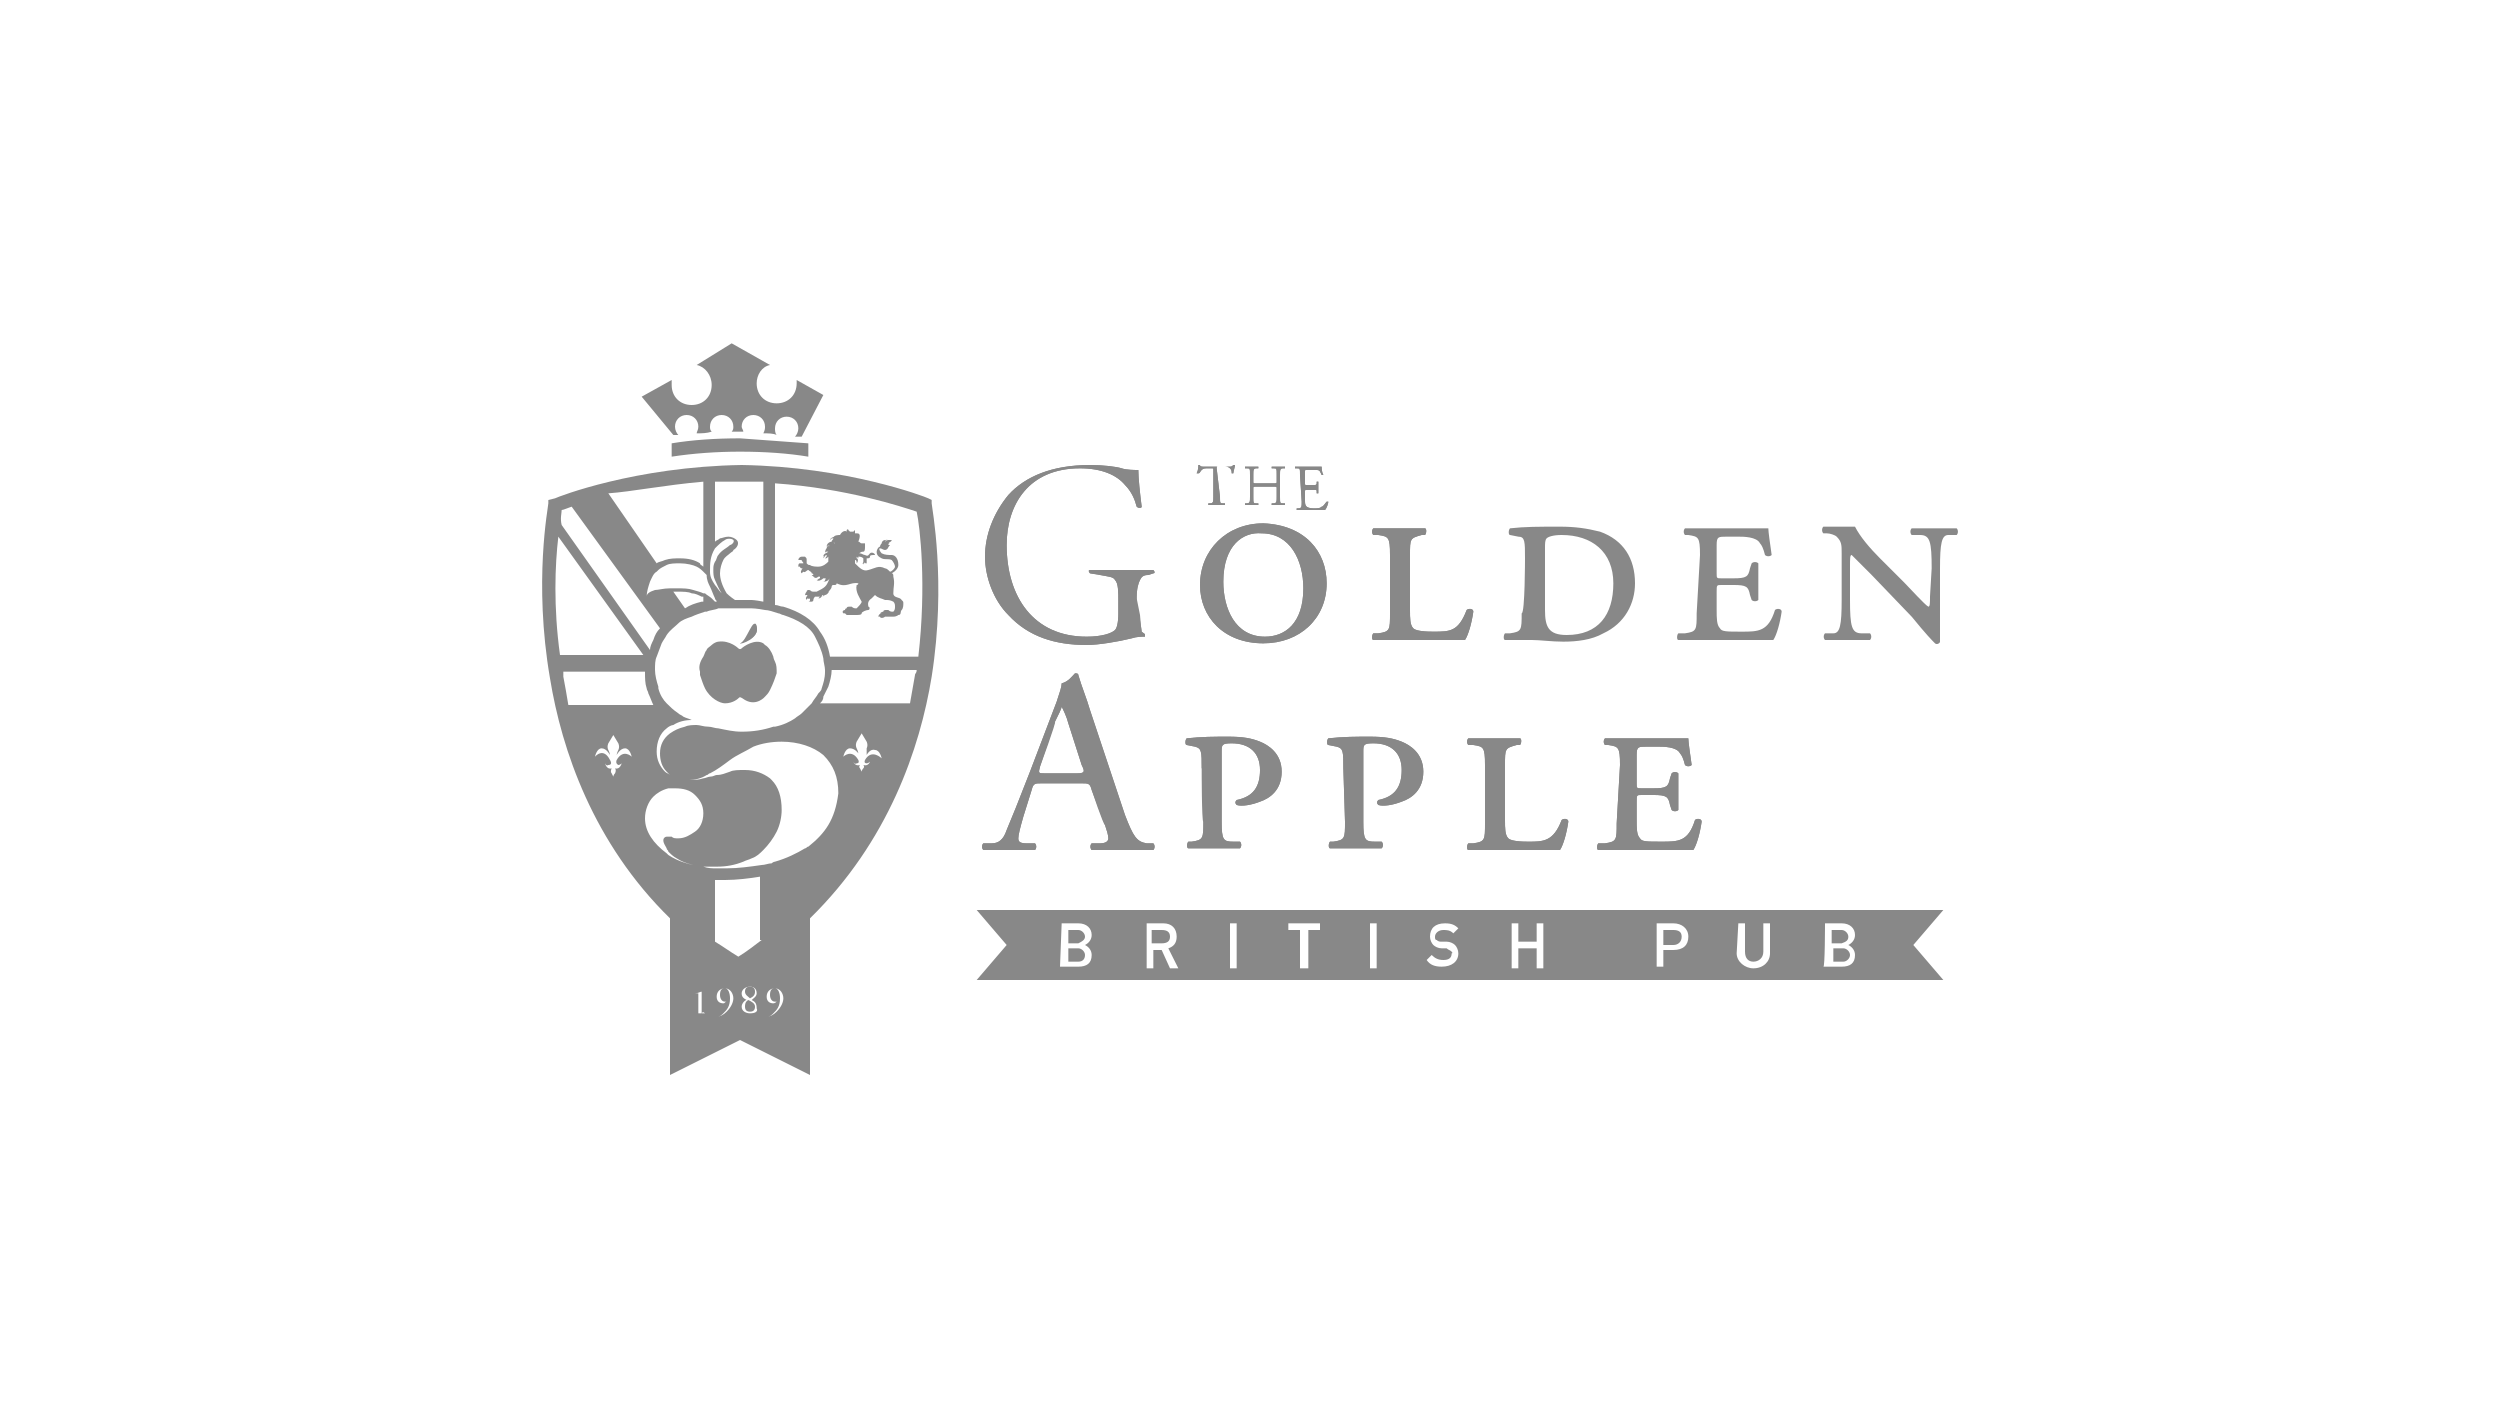 <?xml version="1.0" encoding="UTF-8"?> <svg xmlns="http://www.w3.org/2000/svg" xmlns:xlink="http://www.w3.org/1999/xlink" version="1.1" id="Calque_2_00000066512678909025643700000009506336537918276486_" x="0px" y="0px" viewBox="0 0 150 85" style="enable-background:new 0 0 150 85;" xml:space="preserve"> <style type="text/css"> .st0{fill:none;} .st1{fill:#888888;} </style> <rect y="0" class="st0" width="150" height="85"></rect> <g> <g id="logos-clients-couleurs"> <g> <g> <path class="st1" d="M100.9,56.2c0-0.3-0.2-0.4-0.5-0.4h-0.6v0.9h0.6C100.7,56.7,100.9,56.5,100.9,56.2L100.9,56.2z"></path> <path class="st1" d="M110.9,56.2c0-0.2-0.2-0.4-0.4-0.4h-0.6v0.8h0.6C110.8,56.5,110.9,56.4,110.9,56.2z"></path> <path class="st1" d="M70.2,56.2c0-0.3-0.2-0.4-0.5-0.4h-0.6v0.8h0.6C70,56.6,70.2,56.5,70.2,56.2L70.2,56.2z"></path> <path class="st1" d="M111,57.3c0-0.2-0.2-0.4-0.4-0.4h-0.6v0.8h0.6C110.8,57.7,111,57.5,111,57.3z"></path> <path class="st1" d="M65.1,57.3c0-0.2-0.2-0.4-0.4-0.4h-0.6v0.8h0.6C65,57.7,65.1,57.5,65.1,57.3z"></path> <path class="st1" d="M116.6,58.8l-1.8-2.1l1.8-2.1H58.6l1.8,2.1l-1.8,2.1L116.6,58.8z M109.5,55.4h1c0.5,0,0.8,0.3,0.8,0.7 c0,0.3-0.2,0.5-0.4,0.6c0.2,0.1,0.4,0.3,0.4,0.6c0,0.5-0.3,0.7-0.8,0.7h-1.1C109.5,58.1,109.5,55.4,109.5,55.4z M104.3,55.4h0.4 v1.7c0,0.4,0.2,0.6,0.5,0.6c0.3,0,0.6-0.2,0.6-0.6v-1.7h0.4v1.8c0,0.5-0.4,0.9-1,0.9c-0.5,0-1-0.4-1-0.9L104.3,55.4L104.3,55.4z M99.4,55.4h1c0.5,0,0.9,0.3,0.9,0.8c0,0.5-0.3,0.8-0.9,0.8v0h-0.6v1h-0.4V55.4z M90.7,55.4h0.4v1.1h1.1v-1.1h0.4v2.7h-0.4v-1.2 h-1.1v1.2h-0.4V55.4z M87.1,57.1C87,57,86.9,57,86.8,56.9l-0.3,0c-0.2,0-0.4-0.1-0.5-0.2c-0.1-0.1-0.2-0.3-0.2-0.5 c0-0.5,0.3-0.8,0.9-0.8c0.4,0,0.6,0.1,0.8,0.3L87.2,56c-0.2-0.2-0.4-0.2-0.6-0.2c-0.3,0-0.5,0.2-0.5,0.4c0,0.1,0,0.2,0.1,0.2 c0.1,0.1,0.2,0.1,0.3,0.1l0.3,0c0.2,0,0.4,0.1,0.5,0.2c0.1,0.1,0.2,0.3,0.2,0.5c0,0.5-0.4,0.8-1,0.8v0c-0.4,0-0.7-0.1-0.9-0.4 l0.3-0.3c0.2,0.2,0.4,0.3,0.7,0.3c0.3,0,0.5-0.1,0.5-0.4C87.2,57.2,87.1,57.1,87.1,57.1z M82.2,55.4h0.4v2.7h-0.4V55.4z M77.3,55.4h1.9v0.4c0,0-0.7,0-0.7,0v2.3H78v-2.3h-0.7L77.3,55.4L77.3,55.4z M73.8,55.4l0.4,0v2.7h-0.4V55.4L73.8,55.4z M68.8,55.4h1c0.5,0,0.8,0.3,0.8,0.8c0,0.4-0.2,0.6-0.5,0.7l0.6,1.2h-0.5L69.7,57h-0.5v1.1h-0.4C68.8,58.1,68.8,55.4,68.8,55.4z M63.7,55.4h1c0.5,0,0.8,0.3,0.8,0.7c0,0.3-0.2,0.5-0.4,0.6c0.2,0.1,0.4,0.3,0.4,0.6c0,0.5-0.3,0.7-0.8,0.7h-1.1L63.7,55.4 L63.7,55.4z"></path> <path class="st1" d="M65.1,56.2c0-0.2-0.2-0.4-0.4-0.4h-0.6v0.8h0.6C64.9,56.5,65.1,56.4,65.1,56.2z"></path> </g> <path class="st1" d="M68.4,36.9c0,0.4,0.1,0.9,0.1,1c0.1,0.1,0.2,0.1,0.2,0.2c0,0,0,0.1,0,0.1c-0.2,0-0.5,0-0.8,0.1 c-0.8,0.2-2,0.4-2.7,0.4c-1.9,0-3.5-0.5-4.7-1.8c-0.9-0.9-1.4-2.3-1.4-3.5c0-1.3,0.5-2.6,1.4-3.7c1-1.1,2.6-1.8,4.9-1.8 c0.8,0,1.6,0.1,1.9,0.2c0.3,0.1,0.8,0.1,1,0.1c0,0.5,0.1,1.4,0.2,2.2c0,0.1-0.2,0.1-0.3,0c-0.1-0.4-0.3-0.9-0.7-1.3 c-0.5-0.6-1.4-1-2.7-1c-3.1,0-4.4,2.2-4.4,4.6c0,3.1,1.6,5.5,4.8,5.5c0.9,0,1.5-0.2,1.7-0.4c0.1-0.1,0.2-0.4,0.2-1v-0.7 c0-0.6,0-1.1-0.2-1.3c-0.1-0.2-0.4-0.2-0.9-0.3l-0.6-0.1c-0.1-0.1-0.1-0.2,0-0.2c0.5,0,1.4,0,2.1,0c0.6,0,1.2,0,1.7,0 c0.1,0.1,0.1,0.2,0,0.2l-0.3,0.1c-0.3,0-0.4,0.1-0.5,0.3c-0.1,0.2-0.2,0.5-0.2,1.1L68.4,36.9C68.4,36.9,68.4,36.9,68.4,36.9z"></path> <path class="st1" d="M79.6,35c0,2.1-1.6,3.6-3.8,3.6c-2.4,0-3.8-1.6-3.8-3.5c0-2.1,1.6-3.7,3.8-3.7C78.3,31.5,79.6,33.1,79.6,35 L79.6,35L79.6,35z M73.4,34.9c0,1.6,0.7,3.3,2.5,3.3c1.2,0,2.3-0.8,2.3-2.9c0-1.7-0.8-3.3-2.5-3.3C74.6,31.9,73.4,32.7,73.4,34.9 L73.4,34.9C73.4,34.9,73.4,34.9,73.4,34.9z"></path> <path class="st1" d="M83.4,33.3c0-1.1-0.1-1.1-0.7-1.2l-0.3,0c-0.1-0.1-0.1-0.3,0-0.4c0.6,0,1.1,0,1.6,0c0.5,0,1,0,1.5,0 c0.1,0,0.1,0.3,0,0.4l-0.2,0c-0.7,0.2-0.7,0.2-0.7,1.2v3.3c0,0.5,0,0.9,0.2,1.1c0.1,0.1,0.4,0.2,1.2,0.2c1,0,1.5,0,2-1.3 c0.1-0.1,0.4-0.1,0.4,0.1c-0.1,0.7-0.3,1.4-0.5,1.7c-1,0-1.8,0-2.6,0H84c-0.5,0-1,0-1.6,0c-0.1,0-0.1-0.3,0-0.4l0.3,0 c0.7-0.1,0.7-0.2,0.7-1.2L83.4,33.3L83.4,33.3L83.4,33.3L83.4,33.3z"></path> <g> <path class="st1" d="M65.5,47.4C65.4,47,65.3,47,64.9,47h-2.4c-0.4,0-0.5,0-0.6,0.4L61.4,49c-0.2,0.7-0.3,1.1-0.3,1.3 c0,0.2,0.1,0.3,0.5,0.3l0.5,0c0.1,0.1,0.1,0.3,0,0.4c-0.4,0-0.9,0-1.6,0c-0.5,0-1.1,0-1.5,0c-0.1-0.1-0.1-0.3,0-0.4l0.5,0 c0.4,0,0.7-0.2,0.9-0.8c0.3-0.7,0.7-1.7,1.4-3.5l1.6-4.2c0.2-0.6,0.3-0.9,0.3-1.1c0.4-0.1,0.6-0.4,0.8-0.6c0.1,0,0.2,0,0.2,0.1 c0.2,0.7,0.5,1.4,0.7,2.1l2.1,6.3c0.5,1.3,0.7,1.6,1.3,1.7l0.4,0c0.1,0.1,0.1,0.3,0,0.4c-0.6,0-1.2,0-1.9,0c-0.7,0-1.3,0-1.8,0 c-0.1-0.1-0.1-0.3,0-0.4l0.5,0c0.3,0,0.5-0.1,0.5-0.3c0-0.2-0.1-0.5-0.2-0.8C66.2,49.5,65.5,47.4,65.5,47.4z M62.4,46 c-0.1,0.4-0.1,0.4,0.3,0.4h1.9c0.5,0,0.5-0.1,0.3-0.5l-0.8-2.5c-0.1-0.4-0.3-0.8-0.4-1h0c0,0.1-0.2,0.5-0.4,0.9 C63.4,43.3,62.4,46,62.4,46L62.4,46L62.4,46z"></path> <path class="st1" d="M72.1,46.1c0-1,0-1.2-0.4-1.3l-0.5-0.1c-0.1,0-0.1-0.3,0-0.4c0.9-0.1,1.7-0.1,2.5-0.1 c0.9,0,1.4,0.1,1.9,0.3c0.5,0.2,1.3,0.7,1.3,1.8c0,1.1-0.7,1.6-1.3,1.8c-0.5,0.2-1.1,0.3-1.4,0.2c-0.1-0.1-0.1-0.2,0-0.3 c1-0.2,1.4-0.8,1.4-1.8c0-1-0.6-1.6-1.7-1.6c-0.6,0-0.6,0.1-0.6,0.5v4.2c0,1.1,0.1,1.2,0.7,1.2l0.4,0c0.1,0.1,0.1,0.3,0,0.4 c-0.7,0-1.2,0-1.6,0c-0.5,0-1,0-1.5,0c-0.1,0-0.1-0.3,0-0.4l0.2,0c0.7-0.1,0.7-0.2,0.7-1.2V46.1C72.1,46.1,72.1,46.1,72.1,46.1z "></path> <path class="st1" d="M80.6,46.1c0-1,0-1.2-0.4-1.3l-0.5-0.1c-0.1,0-0.1-0.3,0-0.4c0.9-0.1,1.7-0.1,2.5-0.1 c0.9,0,1.4,0.1,1.9,0.3c0.5,0.2,1.3,0.7,1.3,1.8c0,1.1-0.7,1.6-1.3,1.8c-0.5,0.2-1.1,0.3-1.4,0.2c-0.1-0.1-0.1-0.2,0-0.3 c1-0.2,1.4-0.8,1.4-1.8c0-1-0.6-1.6-1.7-1.6c-0.6,0-0.6,0.1-0.6,0.5v4.2c0,1.1,0.1,1.2,0.7,1.2l0.4,0c0.1,0.1,0.1,0.3,0,0.4 c-0.7,0-1.2,0-1.6,0c-0.5,0-1,0-1.5,0c-0.1,0-0.1-0.3,0-0.4l0.2,0c0.7-0.1,0.7-0.2,0.7-1.2L80.6,46.1L80.6,46.1 C80.6,46.1,80.6,46.1,80.6,46.1z"></path> <path class="st1" d="M89.1,45.9c0-1.1-0.1-1.1-0.7-1.2l-0.3,0c-0.1-0.1-0.1-0.3,0-0.4c0.6,0,1.1,0,1.6,0c0.5,0,1,0,1.5,0 c0.1,0,0.1,0.3,0,0.4l-0.2,0c-0.7,0.2-0.7,0.2-0.7,1.2v3.3c0,0.5,0,0.9,0.2,1.1c0.1,0.1,0.4,0.2,1.2,0.2c0.9,0,1.5,0,2-1.3 c0.1-0.1,0.4-0.1,0.4,0.1c-0.1,0.7-0.3,1.4-0.5,1.7c-1,0-1.8,0-2.6,0h-1.3c-0.5,0-1,0-1.6,0c-0.1,0-0.1-0.3,0-0.4l0.3,0 c0.7-0.1,0.7-0.2,0.7-1.2V45.9L89.1,45.9L89.1,45.9z"></path> <path class="st1" d="M97.2,45.9c0-1.1-0.1-1.1-0.7-1.2l-0.2,0c-0.1-0.1-0.1-0.3,0-0.4c0.5,0,0.9,0,1.4,0h2.2c0.7,0,1.3,0,1.4,0 c0,0.2,0.1,0.9,0.2,1.6c-0.1,0.1-0.3,0.1-0.4,0c-0.1-0.4-0.2-0.6-0.3-0.7c-0.2-0.4-1-0.4-1.3-0.4h-0.7c-0.5,0-0.6,0-0.6,0.5v1.7 c0,0.3,0,0.3,0.3,0.3h0.7c0.8,0,0.9-0.1,1-0.6l0.1-0.3c0.1-0.1,0.3-0.1,0.4,0c0,0.5,0,0.7,0,1.1c0,0.4,0,0.7,0,1.1 c-0.1,0.1-0.3,0.1-0.4,0l-0.1-0.3c-0.1-0.5-0.2-0.6-1-0.6h-0.7c-0.3,0-0.3,0-0.3,0.4v1.1c0,0.5,0,0.9,0.2,1.1 c0.1,0.2,0.4,0.2,1.3,0.2c1,0,1.6,0,2-1.3c0.1-0.1,0.4-0.1,0.4,0.1c-0.1,0.7-0.3,1.4-0.5,1.7c-1,0-1.8,0-2.6,0h-1.4 c-0.5,0-1,0-1.7,0c-0.1,0-0.1-0.3,0-0.4l0.4,0c0.7-0.1,0.7-0.2,0.7-1.2L97.2,45.9C97.2,45.9,97.2,45.9,97.2,45.9z"></path> </g> <g> <path class="st1" d="M73.2,29.8c0,0.4,0,0.4,0.2,0.4l0.1,0c0,0,0,0.1,0,0.1c-0.2,0-0.3,0-0.5,0c-0.1,0-0.3,0-0.5,0 c0,0,0-0.1,0-0.1l0.1,0c0.2,0,0.2-0.1,0.2-0.4v-1.6c0-0.1,0-0.1-0.1-0.1h-0.2c-0.2,0-0.3,0-0.4,0.1c-0.1,0.1-0.1,0.2-0.2,0.2 c0,0-0.1,0-0.1,0c0.1-0.2,0.1-0.4,0.1-0.5c0,0,0.1,0,0.1,0c0,0.1,0.1,0.1,0.3,0.1h1.4c0.2,0,0.2,0,0.3-0.1c0,0,0.1,0,0.1,0 c0,0.1-0.1,0.4-0.1,0.5c0,0-0.1,0-0.1,0c0-0.1,0-0.2-0.1-0.3c-0.1-0.1-0.2-0.1-0.4-0.1h-0.3c-0.1,0-0.1,0-0.1,0.1L73.2,29.8 L73.2,29.8L73.2,29.8z"></path> <path class="st1" d="M75.4,29.2c-0.2,0-0.2,0-0.2,0.1v0.5c0,0.4,0,0.4,0.2,0.4l0.1,0c0,0,0,0.1,0,0.1c-0.2,0-0.3,0-0.4,0 c-0.2,0-0.3,0-0.4,0c0,0,0-0.1,0-0.1l0.1,0c0.2,0,0.2-0.1,0.2-0.4v-1.3c0-0.4,0-0.4-0.2-0.4l-0.1,0c0,0,0-0.1,0-0.1 c0.2,0,0.3,0,0.4,0c0.1,0,0.3,0,0.4,0c0,0,0,0.1,0,0.1l-0.1,0c-0.2,0-0.2,0.1-0.2,0.4v0.4c0,0.1,0,0.1,0.2,0.1h1 c0.2,0,0.2,0,0.2-0.1v-0.4c0-0.4,0-0.4-0.2-0.4l-0.1,0c0,0,0-0.1,0-0.1c0.2,0,0.3,0,0.4,0c0.1,0,0.3,0,0.4,0c0,0,0,0.1,0,0.1 l-0.1,0c-0.2,0-0.2,0.1-0.2,0.4v1.3c0,0.4,0,0.4,0.2,0.4l0.1,0c0,0,0,0.1,0,0.1c-0.2,0-0.3,0-0.4,0c-0.1,0-0.3,0-0.4,0 c0,0,0-0.1,0-0.1l0.1,0c0.2,0,0.2-0.1,0.2-0.4v-0.5c0-0.1,0-0.1-0.2-0.1H75.4z"></path> <path class="st1" d="M78,28.5c0-0.4,0-0.4-0.2-0.4l-0.1,0c0,0,0-0.1,0-0.1c0.2,0,0.3,0,0.4,0h0.7c0.2,0,0.4,0,0.5,0 c0,0.1,0,0.3,0.1,0.5c0,0-0.1,0-0.1,0c-0.1-0.2-0.1-0.3-0.3-0.3c-0.1,0-0.2,0-0.3,0h-0.3c-0.1,0-0.1,0-0.1,0.1v0.7 c0,0.1,0,0.1,0.1,0.1h0.2c0.1,0,0.3,0,0.3,0c0,0,0.1,0,0.1-0.1l0-0.1c0,0,0.1,0,0.1,0c0,0.1,0,0.2,0,0.4c0,0.1,0,0.3,0,0.3 c0,0-0.1,0-0.1,0l0-0.1c0-0.1,0-0.1-0.1-0.1c0,0-0.1,0-0.3,0h-0.2c-0.1,0-0.1,0-0.1,0.1v0.5c0,0.2,0,0.3,0.1,0.4 c0,0,0.1,0.1,0.4,0.1c0.3,0,0.4,0,0.5-0.1c0.1,0,0.2-0.2,0.3-0.3c0,0,0.1,0,0.1,0c0,0.1-0.1,0.4-0.2,0.5c-0.3,0-0.6,0-0.9,0 h-0.3c-0.2,0-0.3,0-0.5,0c0,0,0-0.1,0-0.1l0.1,0c0.2,0,0.2-0.1,0.2-0.4L78,28.5L78,28.5L78,28.5C78,28.5,78,28.5,78,28.5z"></path> </g> <g> <path class="st1" d="M68.4,36.9c0,0.4,0.1,0.9,0.1,1c0.1,0.1,0.2,0.1,0.2,0.2c0,0,0,0.1,0,0.1c-0.2,0-0.5,0-0.8,0.1 c-0.8,0.2-2,0.4-2.7,0.4c-1.9,0-3.5-0.5-4.7-1.8c-0.9-0.9-1.4-2.3-1.4-3.5c0-1.3,0.5-2.6,1.4-3.7c1-1.1,2.6-1.8,4.9-1.8 c0.8,0,1.6,0.1,1.9,0.2c0.3,0.1,0.8,0.1,1,0.1c0,0.5,0.1,1.4,0.2,2.2c0,0.1-0.2,0.1-0.3,0c-0.1-0.4-0.3-0.9-0.7-1.3 c-0.5-0.6-1.4-1-2.7-1c-3.1,0-4.4,2.2-4.4,4.6c0,3.1,1.6,5.5,4.8,5.5c0.9,0,1.5-0.2,1.7-0.4c0.1-0.1,0.2-0.4,0.2-1v-0.7 c0-0.6,0-1.1-0.2-1.3c-0.1-0.2-0.4-0.2-0.9-0.3l-0.6-0.1c-0.1-0.1-0.1-0.2,0-0.2c0.5,0,1.4,0,2.1,0c0.6,0,1.2,0,1.7,0 c0.1,0.1,0.1,0.2,0,0.2l-0.3,0.1c-0.3,0-0.4,0.1-0.5,0.3c-0.1,0.2-0.2,0.5-0.2,1.1V36.9L68.4,36.9 C68.4,36.9,68.4,36.9,68.4,36.9z"></path> <path class="st1" d="M79.6,35c0,2.1-1.6,3.6-3.8,3.6c-2.4,0-3.8-1.6-3.8-3.5c0-2.1,1.6-3.7,3.8-3.7C78.3,31.5,79.6,33.1,79.6,35 L79.6,35L79.6,35z M73.4,34.9c0,1.6,0.7,3.3,2.5,3.3c1.2,0,2.3-0.8,2.3-2.9c0-1.7-0.8-3.3-2.5-3.3 C74.6,31.9,73.4,32.7,73.4,34.9C73.4,34.9,73.4,34.9,73.4,34.9z"></path> <path class="st1" d="M83.4,33.3c0-1.1-0.1-1.1-0.7-1.2l-0.3,0c-0.1-0.1-0.1-0.3,0-0.4c0.6,0,1.1,0,1.6,0c0.5,0,1,0,1.5,0 c0.1,0,0.1,0.3,0,0.4l-0.2,0c-0.7,0.2-0.7,0.2-0.7,1.2v3.3c0,0.5,0,0.9,0.2,1.1c0.1,0.1,0.4,0.2,1.2,0.2c1,0,1.5,0,2-1.3 c0.1-0.1,0.4-0.1,0.4,0.1c-0.1,0.7-0.3,1.4-0.5,1.7c-1,0-1.8,0-2.6,0H84c-0.5,0-1,0-1.6,0c-0.1,0-0.1-0.3,0-0.4l0.3,0 c0.7-0.1,0.7-0.2,0.7-1.2V33.3C83.4,33.3,83.4,33.3,83.4,33.3z"></path> <path class="st1" d="M91.5,33.5c0-1,0-1.3-0.4-1.3l-0.5-0.1c-0.1,0-0.1-0.3,0-0.4c0.9-0.1,1.7-0.1,3-0.1c0.9,0,1.6,0.1,2.4,0.3 c1.4,0.5,2.1,1.6,2.1,3.1c0,1.2-0.6,2.4-1.9,3c-0.7,0.4-1.6,0.5-2.4,0.5c-0.7,0-1.4-0.1-1.9-0.1c-0.5,0-1,0-1.6,0 c-0.1,0-0.1-0.3,0-0.4l0.3,0c0.7-0.1,0.7-0.2,0.7-1.2C91.5,36.8,91.5,33.5,91.5,33.5z M92.7,36.6c0,1,0.2,1.5,1.3,1.5 c1.9,0,2.8-1.2,2.8-3.1c0-1.9-1.3-2.9-3.1-2.9c-0.5,0-0.8,0.1-0.9,0.2c-0.1,0.1-0.1,0.3-0.1,0.6C92.7,32.9,92.7,36.6,92.7,36.6z "></path> <path class="st1" d="M102,33.3c0-1.1-0.1-1.1-0.7-1.2l-0.2,0c-0.1-0.1-0.1-0.3,0-0.4c0.5,0,0.9,0,1.4,0h2.2c0.7,0,1.3,0,1.4,0 c0,0.2,0.1,0.9,0.2,1.6c-0.1,0.1-0.3,0.1-0.4,0c-0.1-0.4-0.2-0.6-0.3-0.7c-0.2-0.4-1-0.4-1.3-0.4h-0.7c-0.5,0-0.6,0-0.6,0.5v1.7 c0,0.3,0,0.3,0.3,0.3h0.7c0.8,0,0.9-0.1,1-0.6l0.1-0.3c0.1-0.1,0.3-0.1,0.4,0c0,0.5,0,0.7,0,1.1c0,0.4,0,0.7,0,1.1 c-0.1,0.1-0.3,0.1-0.4,0l-0.1-0.3c-0.1-0.5-0.2-0.6-1-0.6h-0.7c-0.3,0-0.3,0-0.3,0.4v1.1c0,0.5,0,0.9,0.2,1.1 c0.1,0.2,0.4,0.2,1.3,0.2c1,0,1.6,0,2-1.3c0.1-0.1,0.4-0.1,0.4,0.1c-0.1,0.7-0.3,1.4-0.5,1.7c-1,0-1.8,0-2.6,0h-1.4 c-0.5,0-1,0-1.7,0c-0.1,0-0.1-0.3,0-0.4l0.4,0c0.7-0.1,0.7-0.2,0.7-1.2L102,33.3L102,33.3C102,33.3,102,33.3,102,33.3z"></path> <path class="st1" d="M115.9,34.1c0-1.6-0.1-2-0.7-2l-0.5,0c-0.1-0.1-0.1-0.3,0-0.4c0.6,0,0.9,0,1.4,0c0.5,0,0.8,0,1.3,0 c0.1,0.1,0.1,0.3,0,0.4l-0.5,0c-0.4,0-0.5,0.5-0.5,2v2.6c0,0.3,0,1.6,0,1.8c0,0.1-0.2,0.2-0.3,0.1c-0.2-0.2-0.5-0.5-1.4-1.6 l-2.4-2.5c-0.6-0.6-1-1-1.2-1.2c-0.1,0-0.1,0.2-0.1,0.7V36c0,1.6,0.1,2,0.7,2l0.5,0c0.1,0.1,0.1,0.3,0,0.4c-0.6,0-0.9,0-1.4,0 c-0.5,0-0.7,0-1.3,0c-0.1-0.1-0.1-0.3,0-0.4l0.5,0c0.4,0,0.5-0.5,0.5-2v-2.8c0-0.5,0-0.7-0.3-1c-0.1-0.1-0.4-0.2-0.6-0.2l-0.2,0 c-0.1-0.1-0.1-0.3,0-0.4c0.6,0,1,0,1.3,0c0.2,0,0.4,0,0.6,0c0.3,0.6,0.9,1.3,1.5,1.9l1.5,1.5c0.3,0.3,1.2,1.3,1.4,1.4 c0.1,0,0.1-0.2,0.1-0.6L115.9,34.1L115.9,34.1L115.9,34.1L115.9,34.1z"></path> <g> <path class="st1" d="M65.5,47.4C65.4,47,65.3,47,64.9,47h-2.4c-0.4,0-0.5,0-0.6,0.4L61.4,49c-0.2,0.7-0.3,1.1-0.3,1.3 c0,0.2,0.1,0.3,0.5,0.3l0.5,0c0.1,0.1,0.1,0.3,0,0.4c-0.4,0-0.9,0-1.6,0c-0.5,0-1.1,0-1.5,0c-0.1-0.1-0.1-0.3,0-0.4l0.5,0 c0.4,0,0.7-0.2,0.9-0.8c0.3-0.7,0.7-1.7,1.4-3.5l1.6-4.2c0.2-0.6,0.3-0.9,0.3-1.1c0.4-0.1,0.6-0.4,0.8-0.6c0.1,0,0.2,0,0.2,0.1 c0.2,0.7,0.5,1.4,0.7,2.1l2.1,6.3c0.5,1.3,0.7,1.6,1.3,1.7l0.4,0c0.1,0.1,0.1,0.3,0,0.4c-0.6,0-1.2,0-1.9,0c-0.7,0-1.3,0-1.8,0 c-0.1-0.1-0.1-0.3,0-0.4l0.5,0c0.3,0,0.5-0.1,0.5-0.3c0-0.2-0.1-0.5-0.2-0.8L65.5,47.4L65.5,47.4 C65.5,47.4,65.5,47.4,65.5,47.4z M62.4,46c-0.1,0.4-0.1,0.4,0.3,0.4h1.9c0.5,0,0.5-0.1,0.3-0.5l-0.8-2.5 c-0.1-0.4-0.3-0.8-0.4-1h0c0,0.1-0.2,0.5-0.4,0.9L62.4,46L62.4,46L62.4,46z"></path> <path class="st1" d="M72.1,46.1c0-1,0-1.2-0.4-1.3l-0.5-0.1c-0.1,0-0.1-0.3,0-0.4c0.9-0.1,1.7-0.1,2.5-0.1 c0.9,0,1.4,0.1,1.9,0.3c0.5,0.2,1.3,0.7,1.3,1.8c0,1.1-0.7,1.6-1.3,1.8c-0.5,0.2-1.1,0.3-1.4,0.2c-0.1-0.1-0.1-0.2,0-0.3 c1-0.2,1.4-0.8,1.4-1.8c0-1-0.6-1.6-1.7-1.6c-0.6,0-0.6,0.1-0.6,0.5v4.2c0,1.1,0.1,1.2,0.7,1.2l0.4,0c0.1,0.1,0.1,0.3,0,0.4 c-0.7,0-1.2,0-1.6,0c-0.5,0-1,0-1.5,0c-0.1,0-0.1-0.3,0-0.4l0.2,0c0.7-0.1,0.7-0.2,0.7-1.2C72.1,49.4,72.1,46.1,72.1,46.1z"></path> <path class="st1" d="M80.6,46.1c0-1,0-1.2-0.4-1.3l-0.5-0.1c-0.1,0-0.1-0.3,0-0.4c0.9-0.1,1.7-0.1,2.5-0.1 c0.9,0,1.4,0.1,1.9,0.3c0.5,0.2,1.3,0.7,1.3,1.8c0,1.1-0.7,1.6-1.3,1.8c-0.5,0.2-1.1,0.3-1.4,0.2c-0.1-0.1-0.1-0.2,0-0.3 c1-0.2,1.4-0.8,1.4-1.8c0-1-0.6-1.6-1.7-1.6c-0.6,0-0.6,0.1-0.6,0.5v4.2c0,1.1,0.1,1.2,0.7,1.2l0.4,0c0.1,0.1,0.1,0.3,0,0.4 c-0.7,0-1.2,0-1.6,0c-0.5,0-1,0-1.5,0c-0.1,0-0.1-0.3,0-0.4l0.2,0c0.7-0.1,0.7-0.2,0.7-1.2L80.6,46.1 C80.6,46.1,80.6,46.1,80.6,46.1z"></path> <path class="st1" d="M89.1,45.9c0-1.1-0.1-1.1-0.7-1.2l-0.3,0c-0.1-0.1-0.1-0.3,0-0.4c0.6,0,1.1,0,1.6,0c0.5,0,1,0,1.5,0 c0.1,0,0.1,0.3,0,0.4l-0.2,0c-0.7,0.2-0.7,0.2-0.7,1.2v3.3c0,0.5,0,0.9,0.2,1.1c0.1,0.1,0.4,0.2,1.2,0.2c0.9,0,1.5,0,2-1.3 c0.1-0.1,0.4-0.1,0.4,0.1c-0.1,0.7-0.3,1.4-0.5,1.7c-1,0-1.8,0-2.6,0h-1.3c-0.5,0-1,0-1.6,0c-0.1,0-0.1-0.3,0-0.4l0.3,0 c0.7-0.1,0.7-0.2,0.7-1.2V45.9z"></path> <path class="st1" d="M97.2,45.9c0-1.1-0.1-1.1-0.7-1.2l-0.2,0c-0.1-0.1-0.1-0.3,0-0.4c0.5,0,0.9,0,1.4,0h2.2c0.7,0,1.3,0,1.4,0 c0,0.2,0.1,0.9,0.2,1.6c-0.1,0.1-0.3,0.1-0.4,0c-0.1-0.4-0.2-0.6-0.3-0.7c-0.2-0.4-1-0.4-1.3-0.4h-0.7c-0.5,0-0.6,0-0.6,0.5 v1.7c0,0.3,0,0.3,0.3,0.3h0.7c0.8,0,0.9-0.1,1-0.6l0.1-0.3c0.1-0.1,0.3-0.1,0.4,0c0,0.5,0,0.7,0,1.1c0,0.4,0,0.7,0,1.1 c-0.1,0.1-0.3,0.1-0.4,0l-0.1-0.3c-0.1-0.5-0.2-0.6-1-0.6h-0.7c-0.3,0-0.3,0-0.3,0.4v1.1c0,0.5,0,0.9,0.2,1.1 c0.1,0.2,0.4,0.2,1.3,0.2c1,0,1.6,0,2-1.3c0.1-0.1,0.4-0.1,0.4,0.1c-0.1,0.7-0.3,1.4-0.5,1.7c-1,0-1.8,0-2.6,0h-1.4 c-0.5,0-1,0-1.7,0c-0.1,0-0.1-0.3,0-0.4l0.4,0c0.7-0.1,0.7-0.2,0.7-1.2L97.2,45.9L97.2,45.9L97.2,45.9z"></path> </g> <g> <path class="st1" d="M73.2,29.8c0,0.4,0,0.4,0.2,0.4l0.1,0c0,0,0,0.1,0,0.1c-0.2,0-0.3,0-0.5,0c-0.1,0-0.3,0-0.5,0 c0,0,0-0.1,0-0.1l0.1,0c0.2,0,0.2-0.1,0.2-0.4v-1.6c0-0.1,0-0.1-0.1-0.1h-0.2c-0.2,0-0.3,0-0.4,0.1c-0.1,0.1-0.1,0.2-0.2,0.2 c0,0-0.1,0-0.1,0c0.1-0.2,0.1-0.4,0.1-0.5c0,0,0.1,0,0.1,0c0,0.1,0.1,0.1,0.3,0.1h1.4c0.2,0,0.2,0,0.3-0.1c0,0,0.1,0,0.1,0 c0,0.1-0.1,0.4-0.1,0.5c0,0-0.1,0-0.1,0c0-0.1,0-0.2-0.1-0.3c-0.1-0.1-0.2-0.1-0.4-0.1h-0.3c-0.1,0-0.1,0-0.1,0.1L73.2,29.8 L73.2,29.8z"></path> <path class="st1" d="M75.4,29.2c-0.2,0-0.2,0-0.2,0.1v0.5c0,0.4,0,0.4,0.2,0.4l0.1,0c0,0,0,0.1,0,0.1c-0.2,0-0.3,0-0.4,0 c-0.2,0-0.3,0-0.4,0c0,0,0-0.1,0-0.1l0.1,0c0.2,0,0.2-0.1,0.2-0.4v-1.3c0-0.4,0-0.4-0.2-0.4l-0.1,0c0,0,0-0.1,0-0.1 c0.2,0,0.3,0,0.4,0c0.1,0,0.3,0,0.4,0c0,0,0,0.1,0,0.1l-0.1,0c-0.2,0-0.2,0.1-0.2,0.4v0.4c0,0.1,0,0.1,0.2,0.1h1 c0.2,0,0.2,0,0.2-0.1v-0.4c0-0.4,0-0.4-0.2-0.4l-0.1,0c0,0,0-0.1,0-0.1c0.2,0,0.3,0,0.4,0c0.1,0,0.3,0,0.4,0c0,0,0,0.1,0,0.1 l-0.1,0c-0.2,0-0.2,0.1-0.2,0.4v1.3c0,0.4,0,0.4,0.2,0.4l0.1,0c0,0,0,0.1,0,0.1c-0.2,0-0.3,0-0.4,0c-0.1,0-0.3,0-0.4,0 c0,0,0-0.1,0-0.1l0.1,0c0.2,0,0.2-0.1,0.2-0.4v-0.5c0-0.1,0-0.1-0.2-0.1H75.4C75.4,29.2,75.4,29.2,75.4,29.2z"></path> <path class="st1" d="M78,28.5c0-0.4,0-0.4-0.2-0.4l-0.1,0c0,0,0-0.1,0-0.1c0.2,0,0.3,0,0.4,0h0.7c0.2,0,0.4,0,0.5,0 c0,0.1,0,0.3,0.1,0.5c0,0-0.1,0-0.1,0c-0.1-0.2-0.1-0.3-0.3-0.3c-0.1,0-0.2,0-0.3,0h-0.3c-0.1,0-0.1,0-0.1,0.1v0.7 c0,0.1,0,0.1,0.1,0.1h0.2c0.1,0,0.3,0,0.3,0c0,0,0.1,0,0.1-0.1l0-0.1c0,0,0.1,0,0.1,0c0,0.1,0,0.2,0,0.4c0,0.1,0,0.3,0,0.3 c0,0-0.1,0-0.1,0l0-0.1c0-0.1,0-0.1-0.1-0.1c0,0-0.1,0-0.3,0h-0.2c-0.1,0-0.1,0-0.1,0.1v0.5c0,0.2,0,0.3,0.1,0.4 c0,0,0.1,0.1,0.4,0.1c0.3,0,0.4,0,0.5-0.1c0.1,0,0.2-0.2,0.3-0.3c0,0,0.1,0,0.1,0c0,0.1-0.1,0.4-0.2,0.5c-0.3,0-0.6,0-0.9,0 h-0.3c-0.2,0-0.3,0-0.5,0c0,0,0-0.1,0-0.1l0.1,0c0.2,0,0.2-0.1,0.2-0.4L78,28.5L78,28.5L78,28.5L78,28.5z"></path> </g> </g> </g> </g> </g> <g> <g> <g> <path class="st1" d="M45.4,37.6c0.2,0.7-1,1-1,1C44.9,38.5,45.3,36.9,45.4,37.6z"></path> <g> <path class="st1" d="M40.4,26.1c0.1,0,0.2,0,0.3,0c-0.1-0.1-0.2-0.3-0.2-0.5c0-0.4,0.3-0.7,0.7-0.7c0.4,0,0.7,0.3,0.7,0.7 c0,0.2-0.1,0.3-0.1,0.4c0.3,0,0.6,0,0.9-0.1c-0.1-0.1-0.1-0.2-0.1-0.3c0-0.4,0.3-0.7,0.7-0.7c0.4,0,0.7,0.3,0.7,0.7 c0,0.1,0,0.2-0.1,0.3c0.1,0,0.2,0,0.3,0c0.2,0,0.3,0,0.4,0c0-0.1-0.1-0.2-0.1-0.3c0-0.4,0.3-0.7,0.7-0.7c0.4,0,0.7,0.3,0.7,0.7 c0,0.1,0,0.2-0.1,0.4c0.3,0,0.6,0,0.8,0.1c-0.1-0.1-0.1-0.3-0.1-0.4c0-0.4,0.3-0.7,0.7-0.7c0.4,0,0.7,0.3,0.7,0.7 c0,0.2-0.1,0.4-0.2,0.5c0.1,0,0.2,0,0.3,0l0.1,0l1.3-2.5l-1.6-0.9c0,0.1,0,0.1,0,0.2c0,0.7-0.5,1.2-1.2,1.2 c-0.7,0-1.2-0.5-1.2-1.2c0-0.5,0.3-1,0.8-1.1l-2.3-1.3l-2.1,1.3c0.5,0.1,0.9,0.6,0.9,1.2c0,0.7-0.5,1.2-1.2,1.2 c-0.7,0-1.2-0.5-1.2-1.2c0-0.1,0-0.2,0-0.3l-1.8,1L40.4,26.1L40.4,26.1z"></path> <path class="st1" d="M46.4,39.4c-0.1-0.3-0.3-0.6-0.5-0.7c0,0-0.1-0.1-0.1-0.1c-0.5-0.3-1.2,0.2-1.3,0.3c-0.1,0.1-0.2,0-0.2,0 s-0.5-0.5-1.2-0.4c-0.1,0-0.3,0.1-0.4,0.2c-0.1,0.1-0.3,0.2-0.3,0.3c0,0,0,0,0,0c-0.1,0.1-0.1,0.2-0.2,0.4c0,0,0,0,0,0 C42,39.7,41.9,40,42,40.3c0,0.1,0,0.1,0,0.2c0.1,0.3,0.2,0.6,0.3,0.8c0.3,0.6,0.9,0.9,1.2,0.9c0.5,0,0.8-0.3,0.8-0.3 c0.1-0.1,0.1-0.1,0.4,0.1c0.7,0.4,1.2-0.2,1.2-0.2c0.1-0.1,0.2-0.2,0.3-0.4c0.2-0.4,0.3-0.7,0.4-1c0-0.3,0-0.5-0.1-0.7 C46.4,39.5,46.4,39.4,46.4,39.4z"></path> <path class="st1" d="M45.4,37.6c-0.2-0.7-0.6,0.9-1,1C44.4,38.7,45.6,38.3,45.4,37.6z"></path> <path class="st1" d="M44.4,26.3c-1.5,0-2.9,0.1-4.1,0.3v0.8c1.3-0.2,2.7-0.3,4.1-0.3c1.5,0,2.9,0.1,4.1,0.3l0-0.8h0l0,0 C47.2,26.5,45.8,26.4,44.4,26.3z"></path> </g> </g> <g> <path class="st1" d="M45.3,59.5c0-0.2-0.1-0.3-0.3-0.3c-0.2,0-0.3,0.1-0.3,0.3c0,0.2,0.2,0.3,0.3,0.4 C45.2,59.8,45.3,59.7,45.3,59.5z"></path> <path class="st1" d="M44.9,60c-0.2,0.1-0.2,0.3-0.2,0.4c0,0.2,0.1,0.3,0.3,0.3c0.2,0,0.3-0.1,0.3-0.3 C45.3,60.2,45.1,60.1,44.9,60z"></path> </g> <path class="st1" d="M54.1,36.6c0.1-0.1,0.1-0.3,0.1-0.4c0-0.1,0-0.1-0.1-0.2c-0.1-0.2-0.5-0.1-0.5-0.4c0-0.4,0.1-0.6,0-1 c0-0.1,0-0.2-0.1-0.2c0.2-0.1,0.4-0.3,0.4-0.5c0-0.4-0.2-0.6-0.4-0.6c-0.2,0-0.4,0-0.6-0.1c-0.1-0.1-0.2-0.3-0.1-0.3c0,0,0,0,0,0 c0.1,0,0.2,0.1,0.3,0.1c0.1,0,0.2-0.1,0.2-0.2c0,0-0.1,0-0.1,0.1c0.1,0,0.1-0.1,0.2-0.2c0,0-0.1,0-0.1,0c0,0,0-0.1,0.1-0.1 c0,0-0.1,0-0.1,0c0.1-0.1,0.2-0.1,0.2-0.2c-0.1,0-0.2,0-0.2,0c0,0-0.1,0-0.2,0.1c0-0.1,0.2-0.1,0.2-0.2c0,0.1-0.2,0.1-0.2,0.1 c-0.1,0-0.2,0.1-0.2,0.2c0,0-0.1,0.1-0.1,0.2c-0.1,0-0.2,0.2-0.2,0.3c0,0.2,0.1,0.3,0.3,0.4c0.2,0.1,0.4,0,0.6,0.1 c0.1,0.1,0.2,0.3,0.2,0.4c0,0.1-0.2,0.3-0.3,0.3c-0.1-0.1-0.2-0.2-0.3-0.2c-0.4-0.2-0.6,0-1,0.1c-0.3,0.1-0.5-0.1-0.8-0.4 c0-0.1,0-0.1,0-0.2c0.1,0,0.1,0.1,0.1,0.2c0.1-0.1,0.1-0.3,0-0.3c0,0,0,0,0,0c0,0,0-0.1,0-0.1c0,0,0.1,0.1,0.1,0.1 c0,0,0-0.1,0-0.1c0.1,0,0.2,0,0.3,0.1c0,0,0,0.1,0,0.2c0,0.1-0.1,0.1-0.1,0.2c0-0.1,0.1-0.1,0.1-0.1c0,0.1,0,0.1,0,0.1 c0-0.1,0.1-0.1,0.1-0.2c0,0.1,0,0.1,0.1,0.1c0-0.1,0-0.1,0-0.2c0-0.1,0-0.1,0-0.1c0,0,0-0.1,0-0.1c0,0-0.1,0-0.2,0 c-0.1,0-0.1,0-0.2,0c0,0,0.1,0,0.1,0c0.1,0,0.2,0,0.3,0.1c0.1,0,0.2,0,0.2-0.1c0-0.1,0.1-0.1,0.3-0.1c0-0.1-0.2-0.2-0.3-0.1 c-0.1,0.1-0.1,0.2-0.3,0.1c-0.1,0-0.2-0.1-0.3-0.1c-0.1,0-0.2,0-0.2,0.1c0.2-0.1,0.2-0.2,0.4-0.2c0.1,0,0.1-0.2,0.1-0.3 c0-0.1,0-0.1,0-0.2c0,0-0.1,0-0.2,0c-0.1,0-0.1-0.1-0.2-0.1C51.7,32,51.5,32,51.4,32c0,0,0,0-0.1,0c0-0.1,0-0.1,0-0.2 c0,0-0.1,0.1-0.1,0.1c0,0-0.1,0-0.1,0c0,0,0,0,0,0c0,0,0,0,0,0c0,0,0,0,0,0c0,0,0,0-0.1,0c0,0-0.1-0.1-0.1-0.1c0,0,0,0.1,0.1,0.1 c0,0-0.1,0-0.1-0.1c0,0,0-0.1-0.1,0c0,0,0,0.1,0,0.1c0,0-0.1-0.1-0.1-0.1c0,0,0.1,0.1,0.1,0.1c0,0,0,0,0,0c0,0,0,0,0,0 c-0.1-0.1-0.3,0-0.4,0.2c-0.1,0-0.4,0-0.4,0.2c0.2-0.1,0.3-0.1,0.4-0.1c0,0,0,0,0,0l0,0c0,0-0.1,0-0.2,0c0,0-0.1,0-0.1,0 c-0.1,0-0.3,0.1-0.3,0.2c0.1-0.1,0.1-0.1,0.2-0.1c0,0.1-0.1,0.1-0.1,0.2c0,0,0,0,0,0c-0.1,0-0.3,0.1-0.3,0.3 c0.1-0.1,0.1-0.1,0.2-0.1c-0.1,0-0.2,0.1-0.2,0.2c0.1-0.1,0.1-0.1,0.2-0.1c-0.2,0-0.3,0.2-0.3,0.4c0,0,0-0.1,0.1-0.1 c0,0,0.1,0,0.1,0c-0.1,0.1-0.3,0.1-0.3,0.3c0.1-0.1,0.2-0.1,0.2-0.2c-0.1,0.1-0.2,0.2-0.2,0.3c0.1-0.1,0.1-0.2,0.2-0.2 c0,0.1,0,0.1-0.1,0.2c0.1,0,0.1,0,0.2-0.1c0,0.1,0,0.2,0,0.3c-0.1,0.1-0.3,0.3-0.6,0.3c-0.1,0-0.4,0-0.5-0.1c-0.1,0-0.1,0-0.2-0.1 c0-0.1,0-0.1,0-0.2c0-0.1,0-0.1-0.1-0.2c0,0-0.1,0-0.2,0c-0.1,0-0.2,0.1-0.2,0.2c0,0,0.1,0,0.2,0c0,0.1,0.1,0.1,0.1,0.2 c-0.1,0-0.1,0-0.2,0c0,0,0,0,0,0c-0.1,0-0.1,0.1-0.1,0.2c0,0,0.1,0,0.1,0c0,0,0,0.1,0.1,0.1c0,0,0.1,0,0.1,0 c-0.1,0-0.1,0.1-0.1,0.1c0,0-0.1,0.1,0,0.2c0,0,0.1-0.1,0.1-0.1c0.1,0.1,0.2-0.1,0.3-0.1c0.1,0.1,0.2,0.1,0.2,0.2 c0,0,0.1,0,0.1,0.1c0,0,0,0,0,0c0,0-0.1,0-0.1,0c0.1,0.1,0.1,0.1,0.2,0.1c0,0,0.1,0,0.1,0c0,0,0,0,0,0c0,0,0,0,0,0 c-0.1,0-0.1,0-0.2,0c0.1,0.1,0.2,0.1,0.3,0c0,0,0.1,0,0.1,0c0,0,0,0,0,0c0,0,0,0,0,0.1c-0.1,0-0.1,0.1-0.2,0.1 c0.1,0.1,0.3,0,0.4-0.1c0,0,0.1,0,0.1,0c0,0,0.1,0,0,0.1c0,0.1-0.1,0.1-0.2,0.1c0.2,0,0.3,0,0.4-0.1c0,0,0.1-0.1,0.1-0.1 c0,0,0,0,0,0c-0.1,0.1-0.1,0.3-0.3,0.5c-0.1,0.1-0.3,0.2-0.5,0.3c-0.1,0-0.2,0-0.2,0c-0.2,0-0.1-0.1-0.3-0.1c0,0-0.1,0-0.1,0.1 c-0.1,0.1-0.1,0.2-0.1,0.3c0-0.1,0-0.1,0.1-0.1c0,0,0.1,0,0.1,0c-0.1,0-0.1,0.1-0.1,0.1c0,0,0,0,0,0c-0.1,0.1,0,0.2,0,0.2 c0,0,0-0.1,0.1-0.1c0,0.1,0.1,0,0.1,0c0,0,0,0.1,0,0.1c0,0,0,0.1-0.1,0.1c0,0,0.1,0,0.2,0c0,0,0.1,0,0.1-0.1 c0-0.1,0.1-0.2,0.1-0.2c0.1,0,0.1,0,0.2,0c0,0,0.1,0,0.1,0c0,0,0,0,0,0c0,0-0.1,0.1-0.1,0.1c0.1,0,0.1,0,0.2-0.1 c0,0,0-0.1,0.1-0.1c0,0,0,0,0,0c0,0,0,0,0,0c0,0.1-0.1,0.1-0.1,0.1c0.1,0,0.2-0.1,0.3-0.2c0,0,0-0.1,0-0.1c0,0,0,0,0,0 c0,0,0,0,0,0c0,0.1-0.1,0.1-0.1,0.2c0.1,0,0.2-0.1,0.3-0.3c0,0,0,0,0-0.1c0,0,0,0,0,0c0,0,0,0,0,0c0,0.1,0,0.2-0.1,0.2 c0.1-0.1,0.2-0.2,0.2-0.3c0,0,0-0.1,0.1-0.1c0,0,0,0,0.1,0c0,0,0.1,0,0.1-0.1c0.6,0.3,0.8-0.1,1.3,0c0,0,0,0.1-0.1,0.1 c-0.1,0.4,0.2,0.8,0.3,1c0,0.1-0.2,0.3-0.3,0.4c-0.1,0-0.1,0-0.1,0c-0.1,0-0.2-0.1-0.2-0.1c0,0-0.1,0-0.1,0c-0.1,0-0.2,0-0.2,0.1 c0,0,0,0,0,0c0,0,0,0,0,0c-0.1,0-0.1,0.1-0.1,0.1c0,0,0,0,0,0c0,0,0,0,0,0c-0.1,0-0.2,0.1-0.1,0.2c0,0,0.1,0,0.1,0 c0,0,0.1,0.1,0.1,0.1c0.1,0,0.2,0,0.2,0c0.1,0,0.2,0,0.4,0c0.1,0,0.3,0,0.3-0.1c0-0.1,0.3-0.2,0.4-0.2c0.1,0,0.1-0.2,0-0.2 c0-0.1-0.1-0.3,0.2-0.5c0.1-0.1,0.1-0.1,0.2-0.2c0.2,0.2,0.4,0.2,0.6,0.3c0.2,0,0.3,0,0.5,0.1c0.1,0.1,0.1,0.2,0.1,0.3 c0,0.1,0,0.2-0.1,0.3c0,0-0.1,0-0.1,0c-0.1,0-0.2-0.1-0.2-0.1c0,0-0.1,0-0.1,0c-0.1,0-0.2,0-0.2,0.1c0,0,0,0,0,0c0,0,0,0,0,0 c-0.1,0-0.2,0.1-0.2,0.1c0,0,0,0,0.1,0c0,0,0,0,0,0c-0.1,0-0.2,0.1-0.2,0.2c0,0,0.1,0,0.1,0c0,0,0,0,0,0c0,0.1,0.2,0.1,0.3,0 c0.1,0,0.4,0,0.5,0c0.2,0,0.3-0.1,0.3-0.1C54.1,36.9,54,36.7,54.1,36.6z M49.6,33.2c-0.1,0-0.1,0-0.2,0 C49.5,33.2,49.6,33.2,49.6,33.2C49.7,33.2,49.6,33.2,49.6,33.2z M50.1,32.6C50,32.6,50,32.6,50.1,32.6C50,32.6,50,32.5,50.1,32.6 C50.1,32.5,50.1,32.5,50.1,32.6C50.1,32.6,50.1,32.6,50.1,32.6z M50.1,32.6C50.1,32.6,50.1,32.6,50.1,32.6 C50.1,32.6,50.1,32.6,50.1,32.6C50.1,32.6,50.1,32.6,50.1,32.6C50.1,32.6,50.1,32.6,50.1,32.6C50.1,32.6,50.1,32.6,50.1,32.6z M50.5,32.2c-0.1,0-0.1,0-0.2,0C50.4,32.2,50.4,32.2,50.5,32.2C50.5,32.2,50.5,32.2,50.5,32.2z M51.3,33.3 C51.3,33.3,51.3,33.2,51.3,33.3C51.3,33.2,51.3,33.2,51.3,33.3C51.3,33.2,51.3,33.3,51.3,33.3C51.3,33.3,51.3,33.3,51.3,33.3z"></path> <path class="st1" d="M55.9,30.2l0-0.2l-0.2-0.1c-0.2-0.1-4.9-1.9-11.2-2l0,0l0,0c-6.4,0.1-11,1.9-11.2,2L32.9,30l0,0.2 c0,0.2-0.9,4.7,0.1,10.5c0.7,4.3,2.6,9.9,7.2,14.4l0,9.4l4.2-2.1l4.2,2.1v-9.4c4.7-4.6,6.6-10.2,7.3-14.5 C56.8,34.9,55.9,30.4,55.9,30.2z M43,28.9c0.4,0,0.9,0,1.4,0c0.5,0,0.9,0,1.4,0v7.2C45.3,36,45.1,36,45.1,36c-0.2,0-0.5,0-0.8,0 c0,0-0.1,0-0.1,0c0,0,0,0-0.1,0c-0.3-0.2-0.5-0.4-0.5-0.4c-0.3-0.5-0.4-0.9-0.4-1.2c0-0.3,0.1-0.6,0.2-0.8 c0.1-0.2,0.3-0.3,0.4-0.4c0.1-0.1,0.2-0.1,0.2-0.2c0.2-0.1,0.4-0.4,0.2-0.6c-0.1-0.1-0.3-0.2-0.5-0.2c-0.2,0-0.4,0.1-0.5,0.1 c-0.1,0.1-0.2,0.1-0.3,0.2V28.9z M42.9,32.9C43,32.9,43,32.9,42.9,32.9c0.2-0.2,0.4-0.4,0.6-0.5c0.1-0.1,0.4-0.1,0.5,0 c0.1,0.1-0.1,0.3-0.2,0.3c-0.2,0.2-0.5,0.3-0.7,0.6c-0.1,0.1-0.1,0.3-0.2,0.4c-0.1,0.2-0.1,0.3-0.1,0.5c0,0.2,0,0.4,0.1,0.6 c0.1,0.2,0.2,0.5,0.4,0.8c-0.2-0.2-0.3-0.4-0.4-0.5c-0.2-0.3-0.3-0.5-0.3-0.8C42.6,33.8,42.6,33.4,42.9,32.9z M42.6,35.2 c0.1,0.2,0.2,0.5,0.3,0.7c0,0.1,0.1,0.1,0.1,0.2c0,0-0.1,0-0.1,0c-0.1-0.1-0.1-0.1-0.2-0.2c-0.1-0.1-0.3-0.2-0.4-0.3 c0,0-0.1,0-0.1,0c-0.2-0.1-0.3-0.1-0.6-0.2c-0.3-0.1-0.6-0.1-1-0.1c-0.2,0-0.3,0-0.4,0c-0.4,0-0.7,0.1-0.9,0.1 c-0.3,0.1-0.5,0.2-0.5,0.4c0-0.3,0.1-0.6,0.2-0.9c0.1-0.2,0.2-0.5,0.4-0.6c0,0,0.1-0.1,0.1-0.1c0.1-0.1,0.3-0.2,0.5-0.3 c0.2-0.1,0.5-0.1,0.8-0.1c0.4,0,0.8,0.1,1,0.2c0.2,0.1,0.3,0.2,0.5,0.4c0,0,0.1,0.1,0.1,0.1C42.4,34.8,42.5,35,42.6,35.2z M42.2,35.8v0.3c0,0-0.1,0-0.1,0c-0.4,0.1-0.7,0.2-1,0.4l-0.7-1c0.1,0,0.1,0,0.2,0h0c0.4,0,0.7,0,0.9,0.1c0.2,0,0.4,0.1,0.6,0.2 C42.1,35.8,42.2,35.8,42.2,35.8z M42.2,28.9V34c-0.1-0.1-0.2-0.1-0.2-0.2c-0.3-0.2-0.7-0.3-1.2-0.3h0c-0.3,0-0.6,0-0.9,0.1 c-0.2,0.1-0.4,0.1-0.5,0.2l-2.9-4.2C37.9,29.5,39.9,29.1,42.2,28.9z M33.7,30.6c0.1,0,0.3-0.1,0.6-0.2l5.3,7.3 c-0.2,0.2-0.3,0.4-0.4,0.7c-0.1,0.2-0.2,0.4-0.2,0.6l-5.3-7.5C33.6,31.1,33.7,30.8,33.7,30.6z M33.5,32.2l5.1,7.1h-5 C33.2,36.4,33.3,33.9,33.5,32.2z M33.8,40.6c0-0.1,0-0.2,0-0.3l4.9,0c0,0.4,0,0.7,0.1,1c0,0.1,0.1,0.2,0.1,0.3 c0.1,0.2,0.2,0.5,0.3,0.7h-5.1C34,41.7,33.9,41.1,33.8,40.6z M37,45.6c0,0-0.1,0.2,0.1,0.3c0,0,0.1,0,0.2-0.1c0,0-0.1,0.4-0.4,0.3 c0,0,0.1,0.1,0,0.3c-0.1,0.1-0.1,0.2-0.1,0.2h0c0,0,0,0-0.1-0.2c-0.1-0.1,0-0.3,0-0.3c-0.3,0.1-0.4-0.3-0.4-0.3 c0.1,0.2,0.2,0.1,0.2,0.1c0.3,0,0.1-0.3,0.1-0.3c-0.4-0.8-0.9-0.2-0.9-0.2s0.1-0.5,0.4-0.5c0.3,0,0.5,0.4,0.5,0.4s0-0.1-0.1-0.3 c-0.1-0.2,0-0.4,0-0.4l0.3-0.5v0l0,0l0,0v0l0.3,0.5c0,0,0.1,0.2,0,0.4C37,45.2,37,45.3,37,45.3s0.2-0.4,0.5-0.4 c0.3,0,0.4,0.5,0.4,0.5S37.4,44.9,37,45.6z M42.3,60.8c-0.1,0-0.2,0-0.3,0c-0.1,0-0.2,0-0.3,0c0,0,0,0,0,0l0.1,0 c0.1,0,0.1,0,0.1,0c0,0,0-0.2,0-0.2v-0.8c0-0.1,0-0.2,0-0.2c0,0,0,0-0.1,0l-0.1,0c0,0,0,0,0,0c0.2,0,0.3-0.1,0.4-0.1c0,0,0,0,0,0 c0,0,0,0.2,0,0.3v0.9c0,0.1,0,0.2,0,0.2C42.1,60.7,42.2,60.7,42.3,60.8L42.3,60.8C42.3,60.8,42.3,60.8,42.3,60.8z M43.6,60.7 c-0.2,0.2-0.4,0.3-0.6,0.3c0,0,0,0,0,0c0.2,0,0.3-0.1,0.4-0.2c0.2-0.2,0.4-0.4,0.4-0.9c0-0.3-0.1-0.6-0.3-0.6 c-0.2,0-0.3,0.1-0.3,0.4c0,0.2,0.1,0.4,0.3,0.4c0.1,0,0.1,0,0.1,0c0,0,0,0,0,0c-0.1,0-0.1,0.1-0.2,0.1c-0.2,0-0.4-0.1-0.4-0.4 c0-0.3,0.2-0.5,0.5-0.5c0.3,0,0.5,0.3,0.5,0.6C44,60.1,43.9,60.4,43.6,60.7z M45,60.8c-0.2,0-0.5-0.1-0.5-0.4 c0-0.2,0.2-0.4,0.3-0.4c-0.2-0.1-0.3-0.2-0.3-0.4c0-0.2,0.2-0.4,0.5-0.4c0.2,0,0.4,0.1,0.4,0.4c0,0.2-0.2,0.3-0.3,0.4 c0.2,0.1,0.3,0.2,0.3,0.5C45.5,60.7,45.3,60.8,45,60.8z M45.7,56.4c-0.4,0.3-0.9,0.7-1.4,1c-0.5-0.3-0.9-0.6-1.4-0.9v-3.7 c0.2,0,0.4,0,0.6,0c0.7,0,1.5-0.1,2.1-0.2V56.4z M46.6,60.7c-0.2,0.2-0.4,0.3-0.6,0.3c0,0,0,0,0,0c0.2,0,0.3-0.1,0.4-0.2 c0.2-0.2,0.4-0.4,0.4-0.9c0-0.3-0.1-0.6-0.3-0.6c-0.2,0-0.3,0.1-0.3,0.4c0,0.2,0.1,0.4,0.3,0.4c0.1,0,0.1,0,0.1,0c0,0,0,0,0,0 c0,0-0.1,0.1-0.2,0.1c-0.2,0-0.4-0.1-0.4-0.4c0-0.3,0.2-0.5,0.5-0.5c0.3,0,0.5,0.3,0.5,0.6C47,60.1,46.9,60.4,46.6,60.7z M49.7,49.5c-0.3,0.5-0.7,0.9-1.2,1.3c-0.1,0-0.1,0.1-0.2,0.1c-0.5,0.3-1.1,0.6-1.8,0.8c-0.1,0-0.2,0.1-0.2,0.1 c-0.2,0-0.4,0.1-0.6,0.1c-0.7,0.1-1.4,0.2-2.1,0.2c-0.2,0-0.4,0-0.6,0c-0.3,0-0.5,0-0.8-0.1c-0.8-0.1-1.5-0.3-2.1-0.7 c0,0-0.1-0.1-0.1-0.1c-0.8-0.6-1.3-1.3-1.3-2.1c0-0.5,0.2-1,0.5-1.3c0.2-0.2,0.5-0.4,0.9-0.5c0.1,0,0.3,0,0.4,0 c0.5,0,0.9,0.1,1.2,0.4c0.3,0.3,0.5,0.6,0.5,1.1c0,0.5-0.2,0.9-0.5,1.1c-0.3,0.2-0.6,0.4-1,0.4c-0.2,0-0.3,0-0.4-0.1 c-0.1,0-0.1,0-0.1,0c-0.1,0-0.1,0-0.2,0c-0.1,0-0.2,0.1-0.2,0.2c0,0.2,0.1,0.3,0.2,0.5c0,0.1,0.1,0.1,0.1,0.2 c0.1,0.1,0.3,0.3,0.5,0.4c0.3,0.2,0.6,0.3,1,0.4c0.2,0.1,0.4,0.1,0.6,0.1c0.2,0,0.5,0,0.7,0c0,0,0,0,0.1,0c0.6,0,1.1-0.1,1.6-0.3 c0.2-0.1,0.3-0.1,0.5-0.2c0,0,0,0,0,0c0.3-0.1,0.5-0.3,0.7-0.5c0.3-0.3,0.6-0.7,0.8-1.1c0.2-0.4,0.3-0.9,0.3-1.3 c0-0.8-0.2-1.4-0.6-1.8c0,0-0.1-0.1-0.1-0.1c-0.4-0.3-0.9-0.5-1.5-0.5c-0.4,0-0.7,0-0.9,0.1c-0.3,0.1-0.5,0.2-0.8,0.2 c-0.1,0-0.2,0.1-0.4,0.1c-0.1,0-0.3,0.1-0.4,0.1c-0.3,0.1-0.6,0.1-0.9,0.1c-0.4,0-0.8-0.1-1.1-0.3c-0.1-0.1-0.2-0.1-0.3-0.2 c-0.3-0.3-0.5-0.7-0.5-1.2c0-0.6,0.2-1.1,0.6-1.4c0.1-0.1,0.3-0.2,0.4-0.2c0.3-0.2,0.7-0.3,1.1-0.3c-0.2-0.1-0.3-0.1-0.5-0.2 c-0.1-0.1-0.2-0.1-0.3-0.2c-0.3-0.2-0.5-0.4-0.7-0.6c0,0,0,0,0,0c-0.2-0.2-0.4-0.5-0.5-0.9c0,0,0-0.1,0-0.1 c-0.1-0.3-0.2-0.7-0.2-1c0,0,0,0,0,0c0-0.3,0-0.6,0.1-0.8c0,0,0,0,0,0c0,0,0,0,0,0c0.1-0.3,0.2-0.5,0.3-0.8 c0.1-0.2,0.2-0.3,0.3-0.5c0.2-0.3,0.5-0.5,0.7-0.7c0.2-0.2,0.5-0.3,0.8-0.4c0.2-0.1,0.5-0.2,0.8-0.3c0,0,0,0,0.1,0 c0.2-0.1,0.5-0.1,0.7-0.2c0,0,0.1,0,0.1,0c0.2,0,0.3,0,0.5,0c0,0,0.1,0,0.1,0c0.2,0,0.4,0,0.6,0c0,0,0.1,0,0.1,0 c0.2,0,0.4,0,0.6,0c0,0,0.3,0,0.8,0.1c0.2,0,0.5,0.1,0.8,0.2c0.1,0,0.2,0.1,0.3,0.1c0.9,0.3,1.6,0.7,1.9,1.3 c0.2,0.4,0.4,0.8,0.5,1.3c0,0.2,0.1,0.5,0.1,0.7c0,0,0,0.1,0,0.1c0,0.4-0.1,0.7-0.2,1c0,0.1-0.1,0.2-0.2,0.3 c-0.1,0.2-0.3,0.4-0.4,0.6c-0.2,0.2-0.4,0.4-0.6,0.6c-0.1,0.1-0.3,0.2-0.4,0.3c-0.3,0.2-0.7,0.4-1.2,0.5c0,0-0.1,0-0.1,0 c-0.6,0.2-1.2,0.3-1.9,0.3c-0.5,0-0.9-0.1-1.4-0.2c-0.2,0-0.4-0.1-0.6-0.1c-0.3,0-0.5-0.1-0.7-0.1c-0.2,0-0.5,0-0.7,0.1 c-0.4,0.1-0.6,0.2-0.9,0.4c-0.4,0.3-0.6,0.7-0.6,1.2c0,0.4,0.1,0.8,0.4,1.1c0.1,0.1,0.1,0.1,0.2,0.2c0.3,0.2,0.6,0.3,1.1,0.3 c0.4,0,0.8-0.1,1.1-0.3c0.1,0,0.1-0.1,0.2-0.1c0.4-0.2,0.8-0.5,1.2-0.8c0.4-0.3,0.9-0.5,1.4-0.8c0.5-0.2,1.1-0.3,1.7-0.3 c1,0,1.9,0.3,2.5,0.8c0.6,0.6,0.9,1.3,0.9,2.3C50.2,48.4,50,49,49.7,49.5z M51.9,45.6c0,0-0.1,0.2,0.1,0.2c0,0,0.1,0,0.2-0.1 c0,0-0.1,0.3-0.4,0.2c0,0,0.1,0.1,0,0.2c-0.1,0.1-0.1,0.2-0.1,0.2h0c0,0,0,0-0.1-0.2c-0.1-0.1,0-0.2,0-0.2 c-0.3,0.1-0.4-0.2-0.4-0.2c0.1,0.2,0.2,0.1,0.2,0.1c0.2,0,0.1-0.2,0.1-0.2c-0.4-0.7-0.9-0.2-0.9-0.2s0.1-0.5,0.4-0.5 c0.3,0,0.5,0.3,0.5,0.3s0-0.1-0.1-0.3c-0.1-0.2,0-0.4,0-0.4l0.3-0.5v0l0,0l0,0v0l0.3,0.5c0,0,0.1,0.2,0,0.4 C52,45.2,52,45.3,52,45.3s0.2-0.4,0.5-0.3c0.3,0,0.4,0.5,0.4,0.5S52.3,44.9,51.9,45.6z M54.9,40.5c-0.1,0.6-0.2,1.1-0.3,1.7h-5.4 c0.1-0.1,0.2-0.2,0.2-0.4c0.1-0.2,0.2-0.4,0.3-0.6c0.1-0.3,0.2-0.7,0.2-1l5.1,0C55,40.4,54.9,40.4,54.9,40.5z M55.1,39.4h-5.3 c-0.1-0.6-0.3-1.1-0.6-1.5c-0.4-0.7-1.2-1.2-2.2-1.5l0,0c-0.2,0-0.3-0.1-0.5-0.1v-7.3c4.3,0.3,7.6,1.4,8.5,1.7 C55.2,31.6,55.6,35.1,55.1,39.4z"></path> </g> </g> </svg> 